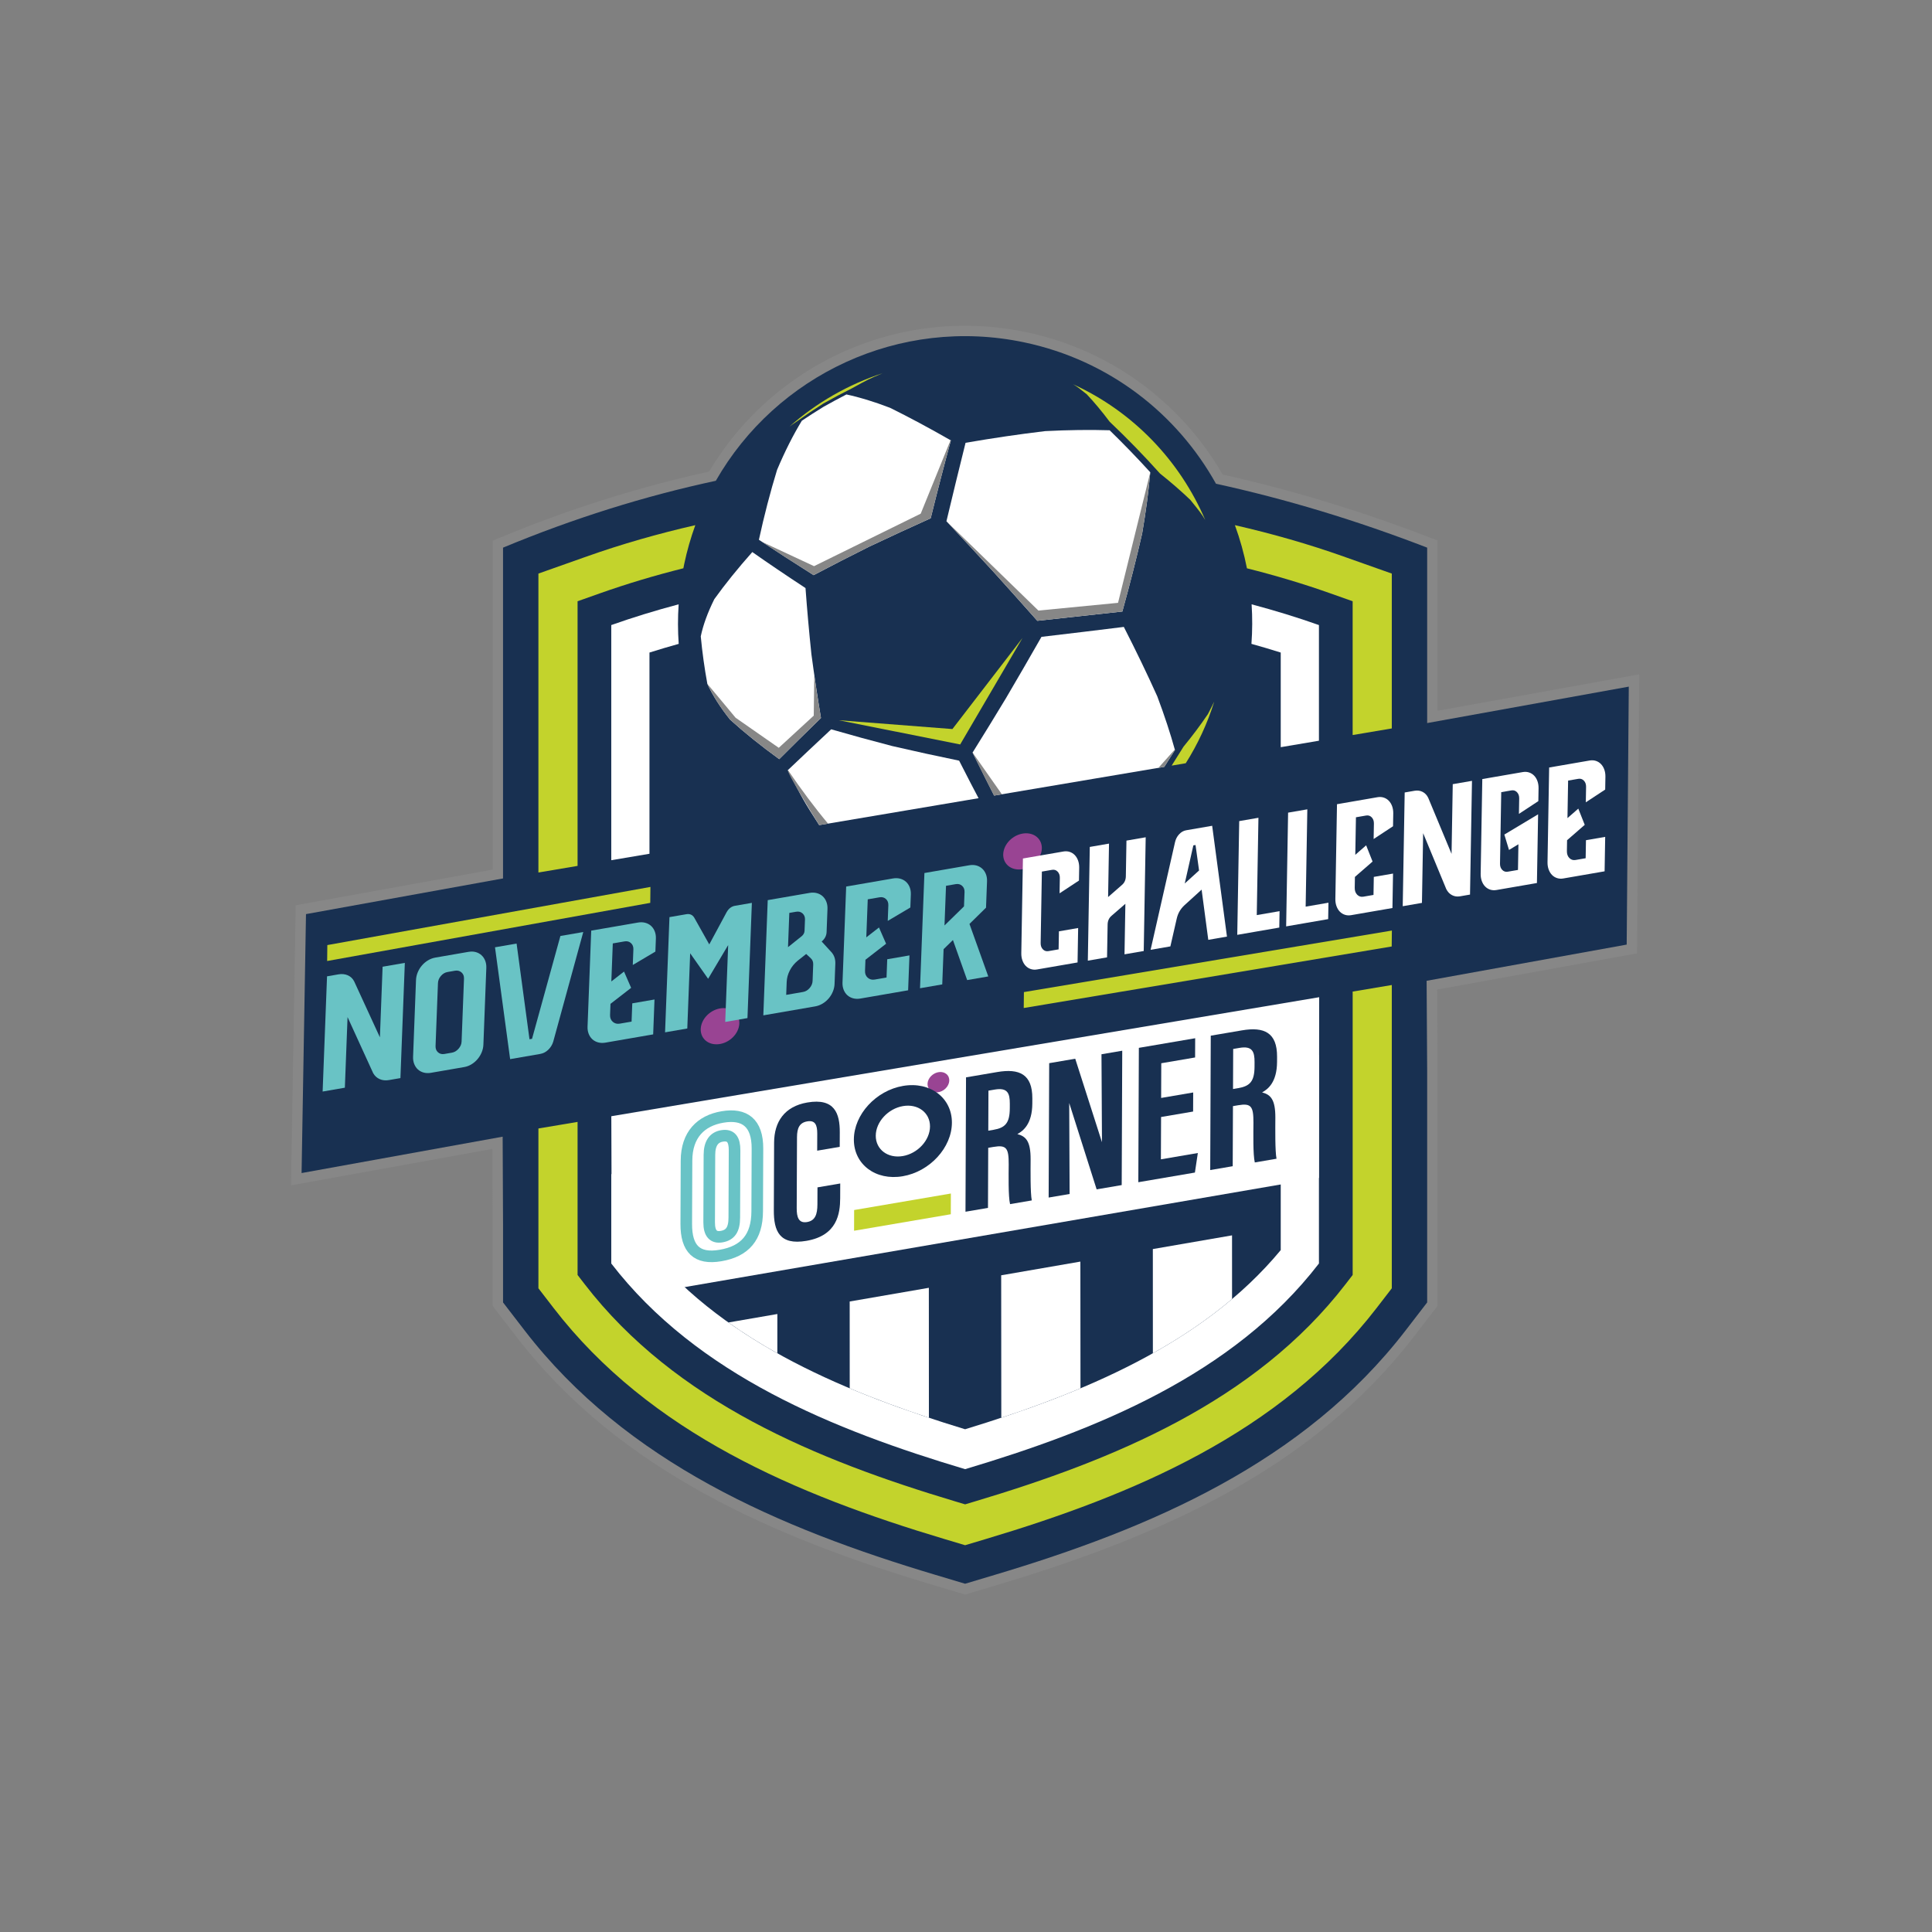 <svg xmlns="http://www.w3.org/2000/svg" id="Calque_1" data-name="Calque 1" viewBox="0 0 2000 2000"><rect x="0" y="0" width="2000" height="2000" fill="#808080" stroke="none"/><defs><style>      .cls-1, .cls-2 {        fill: #fff;      }      .cls-2, .cls-3, .cls-4, .cls-5 {        fill-rule: evenodd;      }      .cls-6 {        fill: #994493;      }      .cls-7 {        fill: none;        stroke: #69c3c6;        stroke-miterlimit: 10;        stroke-width: 12px;      }      .cls-3, .cls-8 {        fill: #c3d32c;      }      .cls-9, .cls-5 {        fill: #183051;      }      .cls-10 {        fill: #69c3c5;      }      .cls-4 {        fill: #878787;      }    </style></defs><g><path class="cls-4" d="m1265.77,491.32c73.39,16.27,145.37,38.52,215.49,65.58l6.87,2.65v176.27l208.8-37.74-2.31,288.84-206.89,37.43.4,82.95v244.61l-24.65,32c-106.87,138.74-267.21,207.81-430.44,256.6l-33.98,10.16-33.98-10.16c-163.23-48.79-323.57-117.86-430.44-256.6l-24.65-32v-83.62l-.24-78.96-208.49,37.71,4.87-289.89,203.86-36.91v-340.52l6.62-2.75c70.36-29.23,143.06-52.5,217.49-68.8,24.09-40.65,57.33-75.22,96.96-101.02,33.23-21.64,70.39-36.74,109.31-44.31,40.44-7.87,81.88-7.44,122.18,1.05,85.96,18.12,159.39,71.55,203.19,147.4h0Z"></path><path class="cls-5" d="m1477.39,566.92v181.6l208.72-37.72-2.17,267.04-207.11,37.47.56,92.11v240.86l-22.41,29.1c-105.38,136.82-264.1,204.76-425.01,252.86l-30.9,9.24-30.9-9.24c-160.9-48.1-319.62-116.04-425.01-252.86l-22.41-29.1v-80.03l-.41-91.57-208.15,37.66,4.57-268.05,203.98-36.93v-342.44c73.14-30.39,146.57-53.39,220.28-69.22,62.31-109.03,189.85-170.56,319.34-143.27,87.63,18.47,158.03,73.8,198.42,146.35,72.63,15.84,145.5,37.93,218.61,66.14h0Z"></path><path class="cls-3" d="m607.61,575.98c35.88-12.71,73.45-23.48,112.17-32.33-4.7,12.96-8.57,26.4-11.49,40.27-.31,1.45-.58,2.91-.86,4.36-29.66,7.44-58.52,16.06-86.29,25.9l-23.24,8.23v273.97l-40.53,6.84v-309.45l50.24-17.79h0Zm670.77-32.33c38.72,8.85,76.29,19.62,112.17,32.33l50.24,17.79v160.3l-40.53,6.84v-138.5l-23.24-8.23c-27.74-9.82-56.56-18.44-86.19-25.87-2.99-15.27-7.17-30.19-12.45-44.66h0Zm162.41,476.03v313.96l-15.67,20.34c-99.87,129.66-252.27,193.67-404.44,239.16l-21.6,6.46-21.6-6.46c-152.16-45.49-304.56-109.49-404.44-239.16l-15.67-20.34v-165.44l40.53-6.81v158.45l7.25,9.41c94.04,122.1,240.65,182.21,383.94,225.06l10,2.99,9.99-2.99c143.29-42.85,289.9-102.96,383.94-225.06l7.25-9.41v-293.35l40.53-6.81h0Z"></path><path class="cls-2" d="m632.78,647.07v243.42l39.55-6.68v-208.29c9.95-3.15,20.05-6.14,30.26-8.98-.96-13.5-.99-27.17-.06-40.95-23.9,6.35-47.21,13.5-69.75,21.48h0Zm662.72,19.46c10.23,2.84,20.34,5.84,30.31,8.99v97.96l39.55-6.68v-119.73c-22.52-7.98-45.81-15.12-69.7-21.47.88,13.49.84,27.16-.17,40.92h0Zm-662.72,549v92.43c89,115.56,230.82,172.41,366.29,212.92,135.47-40.51,277.29-97.36,366.29-212.92v-215.6l-10.79,1.81-19.13,3.22-9.63,1.62v195.1c-81.2,98.05-207.51,149.06-326.74,185.45-119.23-36.4-245.54-87.4-326.74-185.45v-85.24l-18.08,3.04-21.47,3.61h0Z"></path><path class="cls-2" d="m804.72,1360.26l-.02,40.65c-17.48-9.79-34.44-20.37-50.65-31.89l50.67-8.76h0Zm470.68-81.41l.02,65.93c-25.22,21.32-52.85,39.83-81.97,56.13l-.03-107.89,81.98-14.18h0Zm-157,27.15l.11,131.19c-26.99,11.36-54.52,21.38-81.97,30.48l-.12-147.49,81.97-14.18h0Zm-156.86,27.13l.06,134.54c-27.44-9.09-54.97-19.12-81.97-30.48l-.04-89.88,81.95-14.18h0Z"></path><polygon class="cls-2" points="700.62 1333.8 1365.36 1219.34 1365.62 1032.31 632.83 1155.52 633.34 1307.43 700.62 1333.8 700.62 1333.8"></polygon><path class="cls-5" d="m893.02,390.11c140.89-58.57,302.58,8.16,361.16,149.05,35.2,84.67,25.13,176.84-19.07,249.63l-411.88,69.54c-33.71-27.77-61.32-63.93-79.25-107.07-58.57-140.89,8.16-302.58,149.05-361.16h0Z"></path><path class="cls-2" d="m785.62,558.78q25.45,16.89,56.64,36.61,28.04-14.81,57.72-29.58,31.41-14.88,63.47-29.29,10.56-42.68,20.9-80.62-33.25-19.05-62.9-33.71-25.05-9.6-45.24-13.85-12.1,6.25-23.76,12.82-11.43,7.03-22.38,14.37-13.7,22.55-25.64,50.87-10.53,34.3-18.81,72.38h0Z"></path><path class="cls-2" d="m806.65,785.87q19.19-19.26,43.21-42.62-5.42-32.58-9.89-65.99-3.6-34.32-6.11-68.51-30.41-19.93-55.07-37.27-22.57,25.41-39.33,48.76-10.36,20.86-14.03,38.53,2.33,24.73,6.82,49.15,8.3,17.99,23.57,37.07,22.39,20.25,50.84,40.87h0Z"></path><path class="cls-2" d="m1013,826.3c-5.2-9.76-9.49-18.12-20.11-38.86q-34.9-7.18-69.41-15.17-32.34-8.42-63.04-17.28-24.95,23.29-44.92,42.31c16.04,31.04,16.57,32.06,32.49,56.85l165-27.86h0Z"></path><path class="cls-2" d="m1163.38,648.98q-40.7,5.06-85.25,10.28-18.22,31.95-36.83,63.61-17.35,28.74-34.48,56.17c12.1,24.34,16.17,32.53,22.3,44.54l176.14-29.74c2.82-4.38,6.18-9.72,11.04-17.43q-6.96-25.33-18.27-55.51-15.57-34.6-34.65-71.92h0Z"></path><path class="cls-2" d="m1073.85,642.66q46.01-5.03,88-9.62,11.61-41.8,20.49-80.72,5.87-34.21,8.42-63.41-20.4-22.4-42.07-43.5-30.87-.94-66.82.88-39.89,4.75-82.33,12.09-9.54,38.22-19.79,81.2,23.69,25.2,47.78,51.36,23.35,25.81,46.32,51.73h0Z"></path><path class="cls-3" d="m1227.49,790.09c12.35-19.54,22.34-40.92,29.49-63.81-1.51,3.18-3.48,7.01-6.52,12.91q-11.29,16.71-25.28,33.76c-5.27,8.46-9.09,14.59-12.29,19.61l14.6-2.46h0Z"></path><path class="cls-3" d="m1148.62,436.48q27.03,25.63,52.25,53.74,17.07,13.59,31.33,27.23c9.02,11.13,11.87,14.65,15.47,20.87-26.14-61.16-74.35-112-136.83-140.55,4.42,2.59,6.56,4.31,14.17,10.38q11.84,12.6,23.62,28.32h0Z"></path><path class="cls-3" d="m825.23,436q13.26-9.48,27.22-18.34,14.6-8.24,29.58-15.73c16.56-9.13,17.57-9.69,31.82-15.61-35.71,11.61-68.62,30.51-96.59,55.29,1.93-1.49,3.77-2.74,7.98-5.61h0Z"></path><polygon class="cls-3" points="1058.52 660.37 993.98 770.65 868.26 745.58 985.94 754.72 1058.52 660.37 1058.52 660.37"></polygon><path class="cls-4" d="m1074.94,632.04l-95.19-92.47q23.69,25.2,47.78,51.36,23.35,25.81,46.32,51.73,46.01-5.03,88-9.62,11.61-41.8,20.49-80.72,5.87-34.21,8.42-63.41l-33.37,135.14-82.44,8h0Z"></path><path class="cls-4" d="m953.12,531.75l-110.42,54.33-53.62-25.01c22.06,14.64,23.47,15.53,53.18,34.31q28.04-14.81,57.72-29.58,31.41-14.88,63.47-29.29,10.56-42.68,20.9-80.62c-.12-.07-.24-.14-.35-.2l-30.88,76.05h0Z"></path><path class="cls-4" d="m1037.13,822.23l-30.95-44.06c10.3,20.73,15.74,31.45,22.91,45.42l8.04-1.36h0Zm168.12-28.38c2.82-4.38,6.18-9.72,11.04-17.43-.05-.17-.09-.34-.14-.51l-16.96,18.96,6.06-1.02h0Z"></path><path class="cls-4" d="m857.2,852.61c-13.77-16.44-27.62-35.03-41.54-55.44-1.75,1.66,24.9,45.04,32.37,56.99l9.17-1.55h0Z"></path><path class="cls-4" d="m842.39,740.82l-36.21,33.31-44.7-31.14-29.23-35.07q8.3,17.99,23.57,37.07,22.39,20.25,50.84,40.87,19.19-19.26,43.21-42.62c-3.87-23.3-4.98-29.94-6.93-44.05l-.55,41.62h0Z"></path></g><g><path class="cls-7" d="m784.11,1189.03l-.26,64.96c-.11,26.65-12.43,41.35-38.01,45.72-24.53,4.19-35.53-6.85-35.42-32.82l.26-65.48c.11-26.64,14.71-41.28,37.21-45.12,22.89-3.91,36.33,5.98,36.22,32.74Zm-49.71,6.39l-.28,69.96c-.05,11.56,4.46,16.21,12.86,14.78,9.05-1.54,13.11-7.3,13.16-19.53l.28-69.81c.04-11.04-3.61-16.52-13.05-14.91-8.39,1.43-12.92,7.73-12.97,19.51Z"></path><path class="cls-9" d="m869.81,1225.12l-.06,15.26c-.06,15.91-3.03,38.69-34.95,44.14-27.96,4.77-33.82-10.32-33.73-31.54l.28-70.14c.09-21.46,10.71-37.5,34.42-41.55,28.31-4.83,33.65,11.54,33.57,30.81l-.06,15.1-23.33,3.98.07-17.61c.04-9.24-2.29-14.1-10.38-12.72-7.95,1.36-10.54,6.86-10.58,16.37l-.3,73.55c-.04,9.08,1.9,15.79,10.73,14.29,8.4-1.43,10.66-7.94,10.7-18.29l.07-17.61,23.53-4.02Z"></path><path class="cls-9" d="m1023,1188.21l-.25,62.2-23.28,3.97.56-139.1,32.25-5.5c22.97-3.92,36.49,2.24,36.39,27.28l-.02,5.3c-.09,21.38-9.63,28.44-15.48,31.64,8.79,2.3,13.8,7.29,13.72,26.17-.05,11.71-.36,34.35,1.21,42.5l-22.48,3.84c-1.97-8.06-1.46-30.98-1.41-41.08.07-16.96-2.28-20.44-15.8-18.14l-5.4.92Zm.07-17.71l5.34-.91c12.32-2.1,16.86-7.15,16.93-22.28l.02-4.77c.04-10.75-2.34-16.88-15.54-14.63l-6.58,1.12-.17,41.47Z"></path><path class="cls-9" d="m1085.56,1239.69l.56-139.1,26.96-4.6,27.68,86.43-.51-91.06,21.49-3.67-.56,139.1-25.94,4.43-28.39-89.39.41,94.17-21.69,3.7Z"></path><path class="cls-9" d="m1235.12,1150.66l-33.18,5.66-.18,43.81,38.24-6.53-3.03,20.23-58.58,10,.56-139.1,58.3-9.95-.08,19.91-35.02,5.98-.14,35.92,33.18-5.66-.08,19.73Z"></path><path class="cls-9" d="m1276.35,1145.06l-.25,62.2-23.28,3.97.56-139.1,32.25-5.5c22.97-3.92,36.49,2.24,36.39,27.28l-.02,5.3c-.09,21.38-9.63,28.44-15.48,31.64,8.79,2.3,13.8,7.29,13.72,26.17-.05,11.71-.36,34.35,1.21,42.5l-22.48,3.84c-1.97-8.06-1.46-30.98-1.41-41.08.07-16.96-2.28-20.44-15.8-18.14l-5.4.92Zm.07-17.71l5.34-.91c12.32-2.1,16.86-7.15,16.93-22.28l.02-4.77c.04-10.75-2.34-16.88-15.54-14.63l-6.58,1.12-.17,41.47Z"></path><polygon class="cls-8" points="984.34 1235.52 984.26 1256.98 884.13 1274.07 884.21 1252.61 984.34 1235.52"></polygon><polygon class="cls-8" points="1440.87 963.3 1440.69 979.79 1059.77 1043.49 1059.95 1027 1440.87 963.3"></polygon><polygon class="cls-8" points="673.33 918.15 673.15 934.64 338.67 994.83 338.85 978.34 673.33 918.15"></polygon><ellipse class="cls-6" cx="971.46" cy="1120.16" rx="11.93" ry="9.78" transform="translate(-469.07 768.95) rotate(-35.36)"></ellipse><ellipse class="cls-6" cx="1058.52" cy="881.25" rx="21.19" ry="17.37" transform="translate(-314.73 775.25) rotate(-35.36)"></ellipse><ellipse class="cls-6" cx="745.42" cy="1062.23" rx="21.19" ry="17.37" transform="translate(-477.26 627.43) rotate(-35.36)"></ellipse><path class="cls-9" d="m934.77,1145.02c15.48-2.64,28.03,6.81,27.97,21.08-.06,14.26-12.7,28.02-28.18,30.66-15.48,2.64-28.03-6.81-27.97-21.08.06-14.26,12.7-28.02,28.18-30.66m.08-20.89c-28.03,4.78-50.83,29.6-50.93,55.42-.1,25.83,22.53,42.88,50.56,38.1,28.03-4.78,50.83-29.6,50.93-55.42s-22.53-42.88-50.56-38.1h0Z"></path></g><g><path class="cls-1" d="m1116.93,911.56l-20.07,13.2.28-15.98c.05-2.69-.72-4.85-2.3-6.48-1.58-1.63-3.5-2.24-5.78-1.85l-10.52,1.82-1.27,74c-.05,2.69.72,4.85,2.3,6.48,1.58,1.63,3.5,2.24,5.78,1.85l10.52-1.82.32-18.67,19.9-3.44-.61,35.66-41.94,7.25c-2.27.39-4.42.26-6.44-.4-2.02-.66-3.77-1.75-5.26-3.28-1.49-1.53-2.63-3.43-3.45-5.69-.81-2.26-1.19-4.74-1.15-7.43l1.69-98.06,41.94-7.25c2.27-.39,4.42-.26,6.44.4,2.02.66,3.77,1.75,5.26,3.28,1.48,1.53,2.63,3.43,3.45,5.69.81,2.27,1.19,4.74,1.15,7.43l-.23,13.29Z"></path><path class="cls-1" d="m1166.12,870.18l19.9-3.44-2.03,117.73-19.9,3.44.9-52.31-14.25,12.36c-2.69,2.25-4.06,5.29-4.13,9.1l-.59,33.98-19.9,3.44,2.03-117.74,19.9-3.44-.95,55.33,14.1-12.33c2.78-2.27,4.2-5.31,4.27-9.12l.64-37Z"></path><path class="cls-1" d="m1254.83,854.84l15.32,114.74-3.98.69-3.56.61-4.69.81-7.11,1.23-6.9-51.97-18,16.36c-3.94,3.7-6.52,8.23-7.75,13.58l-6.59,28.81-20.47,3.54,25.31-111.53c.71-3.14,2.13-5.84,4.25-8.11,2.12-2.27,4.5-3.63,7.16-4.09l27.01-4.67Zm-28.39,59.74l14.83-13.46-3.66-26.37-2.27.39-8.9,39.44Z"></path><path class="cls-1" d="m1302.73,846.56l-1.73,100.75,23.6-4.08-.29,16.99-23.6,4.08-19.9,3.44.29-16.99,1.73-100.75,19.9-3.44Z"></path><path class="cls-1" d="m1353.34,837.81l-1.73,100.75,23.6-4.08-.29,16.99-23.6,4.08-19.9,3.44.29-16.99,1.73-100.75,19.9-3.44Z"></path><path class="cls-1" d="m1442.05,855.34l-20.07,13.2.28-15.98c.05-2.69-.72-4.85-2.3-6.48-1.58-1.63-3.51-2.24-5.78-1.85l-10.52,1.82-.67,38.85,11.23-9.82,6.66,16.79-18.28,15.91-.19,11.27c-.05,3.03.8,5.42,2.57,7.19,1.76,1.76,3.88,2.43,6.34,2.01l10.52-1.82.32-18.67,19.9-3.44-.61,35.66-42.79,7.4c-2.27.39-4.42.26-6.44-.4-2.02-.66-3.77-1.75-5.26-3.28-1.49-1.53-2.63-3.43-3.45-5.69-.81-2.26-1.19-4.74-1.15-7.43l1.69-98.06,41.94-7.25c2.27-.39,4.42-.26,6.44.39,2.02.66,3.77,1.75,5.26,3.28,1.48,1.53,2.63,3.43,3.45,5.69.81,2.27,1.19,4.74,1.15,7.43l-.23,13.29Z"></path><path class="cls-1" d="m1503.89,811.77l19.9-3.44-2.03,117.74-10.38,1.79c-2.94.51-5.67.12-8.2-1.18-2.53-1.29-4.53-3.38-5.99-6.26l-23.95-57.9-1.24,72.15-19.9,3.44,2.03-117.74,10.24-1.77c3.03-.52,5.81-.14,8.34,1.16,2.53,1.3,4.48,3.39,5.84,6.28l24.09,57.88,1.24-72.15Z"></path><path class="cls-1" d="m1592.46,829.33l-20.07,13.2.28-15.98c.05-2.69-.72-4.85-2.3-6.48-1.58-1.63-3.5-2.24-5.78-1.85l-10.52,1.82-1.27,74c-.05,2.69.72,4.85,2.3,6.48,1.58,1.63,3.51,2.24,5.78,1.85l10.52-1.82.46-26.57-9.74,5.88-4.83-15.93,34.95-20.97-.36,21.02-.86,50.12-41.94,7.25c-2.27.39-4.42.26-6.44-.4-2.02-.66-3.77-1.75-5.26-3.28-1.49-1.53-2.63-3.43-3.45-5.69-.81-2.26-1.19-4.74-1.15-7.43l1.69-98.06,41.94-7.25c2.27-.39,4.42-.26,6.44.4,2.02.66,3.77,1.75,5.26,3.28,1.48,1.53,2.63,3.43,3.45,5.69.81,2.27,1.19,4.74,1.15,7.43l-.23,13.29Z"></path><path class="cls-1" d="m1661.69,817.35l-20.07,13.2.28-15.98c.05-2.69-.72-4.85-2.3-6.48-1.58-1.63-3.5-2.24-5.78-1.85l-10.52,1.82-.67,38.85,11.22-9.82,6.66,16.79-18.28,15.91-.19,11.27c-.05,3.03.8,5.42,2.57,7.19,1.76,1.76,3.88,2.43,6.34,2.01l10.52-1.82.32-18.67,19.9-3.44-.61,35.66-42.79,7.4c-2.27.39-4.42.26-6.44-.4-2.02-.66-3.78-1.75-5.26-3.28-1.49-1.53-2.63-3.43-3.45-5.69-.81-2.26-1.19-4.74-1.15-7.43l1.69-98.06,41.94-7.25c2.27-.39,4.42-.26,6.44.39,2.02.66,3.77,1.75,5.26,3.28,1.48,1.53,2.63,3.43,3.45,5.69.81,2.27,1.19,4.74,1.15,7.43l-.23,13.29Z"></path></g><g><path class="cls-10" d="m396.07,1000.75l23.01-3.98-4.56,119.27-12,2.07c-3.4.59-6.54.26-9.43-.99-2.89-1.25-5.15-3.31-6.78-6.19l-26.52-58.04-2.79,73.1-23.01,3.98,4.56-119.27,11.83-2.05c3.51-.61,6.7-.28,9.6.96,2.89,1.25,5.1,3.32,6.62,6.22l26.68,58.01,2.79-73.1Z"></path><path class="cls-10" d="m485.14,985.34c2.63-.45,5.08-.37,7.34.25,2.26.62,4.23,1.7,5.92,3.21,1.68,1.52,2.97,3.41,3.86,5.68.89,2.27,1.29,4.77,1.18,7.5l-3.03,79.4c-.1,2.73-.7,5.4-1.78,8.01-1.08,2.61-2.53,4.98-4.35,7.1-1.82,2.12-3.9,3.89-6.24,5.31-2.34,1.42-4.82,2.36-7.45,2.81l-34.51,5.97c-2.63.45-5.1.37-7.42-.24-2.32-.61-4.32-1.68-6-3.19-1.68-1.51-2.97-3.41-3.86-5.68-.89-2.27-1.29-4.77-1.18-7.5l3.03-79.4c.1-2.73.7-5.39,1.78-8.01,1.08-2.61,2.53-4.98,4.35-7.1,1.82-2.12,3.93-3.9,6.33-5.33,2.39-1.43,4.91-2.37,7.54-2.83l34.51-5.97Zm-4.82,27.75c.1-2.73-.77-4.89-2.61-6.49-1.84-1.6-4.08-2.17-6.71-1.72l-7.72,1.34c-2.63.45-4.91,1.81-6.85,4.06-1.94,2.25-2.96,4.74-3.06,7.47l-2.49,65.09c-.1,2.73.74,4.89,2.53,6.5,1.79,1.61,4,2.19,6.63,1.73l7.72-1.34c2.63-.45,4.94-1.81,6.93-4.08,1.99-2.26,3.04-4.76,3.14-7.48l2.49-65.09Z"></path><path class="cls-10" d="m534.77,976.76l13.36,99.08,2.63-.45,29.37-106.47,23.67-4.09-31.11,113.54c-1,3.22-2.71,6-5.13,8.34-2.43,2.34-5.23,3.78-8.41,4.33l-31.06,5.37-15.66-115.78,22.35-3.87Z"></path><path class="cls-10" d="m678.45,985.09l-23.39,13.86.62-16.19c.1-2.73-.74-4.89-2.53-6.5-1.79-1.61-4-2.19-6.63-1.73l-12.16,2.1-1.5,39.36,13.13-10.22,7.36,16.84-21.37,16.56-.44,11.42c-.12,3.07.82,5.47,2.83,7.21,2,1.74,4.42,2.37,7.28,1.87l12.16-2.1.72-18.91,23.01-3.98-1.38,36.12-49.47,8.55c-2.63.45-5.1.37-7.42-.24-2.32-.61-4.32-1.68-6-3.19-1.68-1.51-2.97-3.41-3.86-5.68-.89-2.27-1.29-4.77-1.18-7.5l3.8-99.34,48.48-8.38c2.63-.45,5.1-.37,7.42.24,2.32.62,4.32,1.68,6,3.19,1.68,1.52,2.97,3.41,3.86,5.68.89,2.27,1.29,4.77,1.18,7.5l-.51,13.46Z"></path><path class="cls-10" d="m752.34,944.05c2.1-3.63,4.96-5.77,8.57-6.39l17.42-3.01-4.56,119.27-23.01,3.98,3.04-79.57-20.76,34.9-18.58-26.41-2.98,77.87-23.01,3.98,4.56-119.27,17.42-3.01c3.62-.63,6.35.54,8.19,3.49l15.59,27.77,18.1-33.6Z"></path><path class="cls-10" d="m860.62,985.58c2.92,3.22,4.29,7.27,4.11,12.15l-.79,20.79c-.1,2.73-.7,5.4-1.78,8.01-1.08,2.61-2.53,4.98-4.35,7.1-1.82,2.12-3.93,3.9-6.33,5.33-2.4,1.43-4.91,2.37-7.54,2.83l-53.74,9.29,4.56-119.27,43.39-7.5c2.63-.45,5.1-.37,7.42.24,2.32.61,4.32,1.68,6,3.19,1.68,1.52,2.97,3.41,3.86,5.68.89,2.27,1.29,4.77,1.18,7.5l-.26,6.82-.65,17.04c-.15,3.86-1.85,7.15-5.11,9.85l10.03,10.96Zm-27.29-33.53c.1-2.73-.74-4.89-2.53-6.5-1.79-1.61-4-2.19-6.63-1.73l-7.07,1.22-1.35,35.44,14.31-11.45c1.8-1.55,2.74-3.41,2.82-5.57l.44-11.42Zm8.51,46.43c.1-2.73-.74-4.89-2.53-6.5l-4.73-4.43-8.75,6.93c-3.48,2.86-6.23,6.24-8.22,10.14-2,3.9-3.08,7.89-3.23,11.98l-.51,13.29,17.42-3.01c2.63-.45,4.91-1.81,6.85-4.06,1.94-2.25,2.96-4.74,3.06-7.47l.64-16.87Z"></path><path class="cls-10" d="m942.38,939.45l-23.39,13.86.62-16.19c.1-2.73-.74-4.89-2.53-6.5-1.79-1.61-4-2.19-6.63-1.73l-12.16,2.1-1.5,39.36,13.13-10.22,7.36,16.84-21.37,16.56-.44,11.42c-.12,3.07.82,5.47,2.83,7.21,2,1.74,4.42,2.37,7.28,1.87l12.16-2.1.72-18.91,23.01-3.98-1.38,36.12-49.47,8.55c-2.63.45-5.1.37-7.42-.24-2.32-.61-4.32-1.68-6-3.19-1.68-1.51-2.97-3.41-3.86-5.68-.89-2.27-1.29-4.77-1.18-7.5l3.8-99.34,48.48-8.38c2.63-.45,5.1-.37,7.42.24,2.32.62,4.32,1.68,6,3.19,1.68,1.52,2.97,3.41,3.86,5.68.89,2.27,1.29,4.77,1.18,7.5l-.51,13.46Z"></path><path class="cls-10" d="m1023.07,1010.8l-21.86,3.78-14.74-41.46-9.67,9.46-1.39,36.46-23.01,3.98,4.56-119.27,23.01-3.98,23.5-4.06c2.63-.45,5.08-.37,7.34.25,2.26.62,4.23,1.7,5.92,3.21,1.68,1.52,2.97,3.41,3.86,5.68.89,2.27,1.29,4.77,1.18,7.5l-1.04,27.26-17.13,16.84,19.47,54.35Zm-43.76-93.82l-1.57,41.06,20.18-19.74.57-14.82c.1-2.73-.74-4.89-2.53-6.5-1.79-1.61-4-2.19-6.63-1.73l-10.03,1.73Z"></path></g></svg>